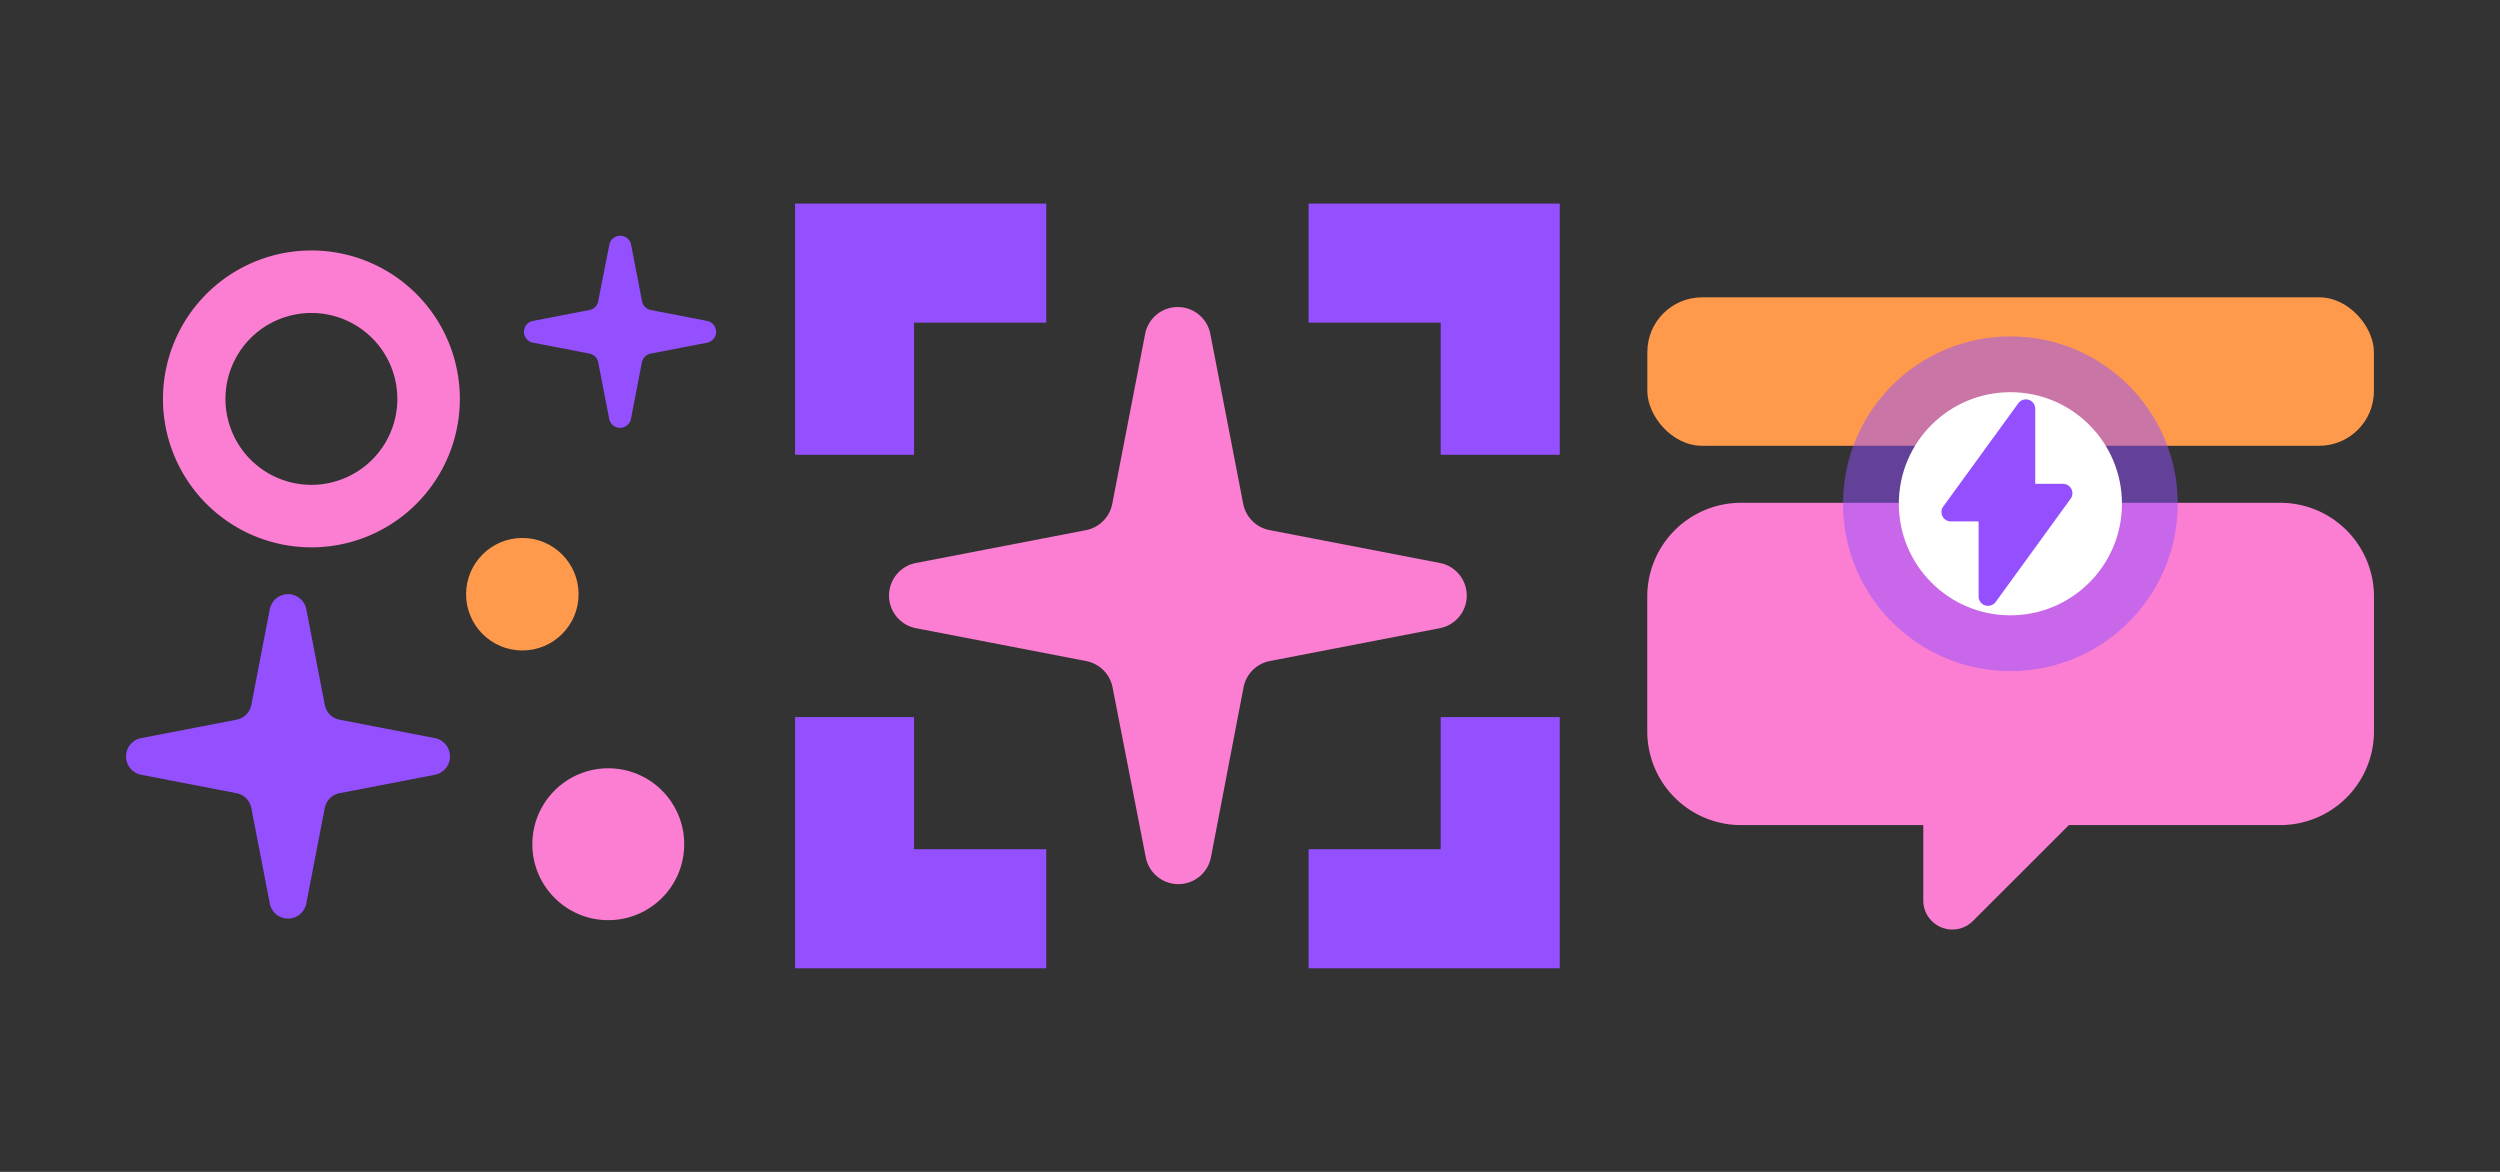 <svg xmlns="http://www.w3.org/2000/svg" viewBox="0 0 320 150"><rect x="0" y="0" width="320" height="150" fill="#333333" stroke="none"/><defs><style>.cls-1,.cls-4{fill:#9450ff;}.cls-2{fill:#fc7ed2;}.cls-3{fill:#ff9a4c;}.cls-4{opacity:0.5;}.cls-5{fill:#fff;}</style></defs><title>addon_target-3-feature3-target</title><g id="Target"><polygon class="cls-1" points="133.92 108.7 117 108.7 117 91.79 101.77 91.79 101.77 123.94 133.92 123.94 133.92 108.7"/><polygon class="cls-1" points="117 58.21 117 41.3 133.92 41.3 133.92 26.06 101.77 26.06 101.77 58.21 117 58.21"/><polygon class="cls-1" points="167.5 41.3 184.41 41.3 184.41 58.21 199.65 58.21 199.65 26.06 167.5 26.06 167.5 41.3"/><polygon class="cls-1" points="184.41 91.79 184.41 108.7 167.5 108.7 167.5 123.94 199.65 123.94 199.65 91.79 184.41 91.79"/><path class="cls-2" d="M162.54,67.86l21.75,4.2a4.25,4.25,0,0,1,0,8.35l-21.75,4.2A4.26,4.26,0,0,0,159.17,88L155,109.74a4.25,4.25,0,0,1-8.34,0L142.41,88A4.26,4.26,0,0,0,139,84.61l-21.75-4.2a4.25,4.25,0,0,1,0-8.35L139,67.86a4.26,4.26,0,0,0,3.37-3.37l4.21-21.76a4.25,4.25,0,0,1,8.34,0l4.21,21.76A4.26,4.26,0,0,0,162.54,67.86Z"/><path class="cls-2" d="M291.93,64.36H222.79A12,12,0,0,0,210.85,76.3V93.61a12,12,0,0,0,11.94,12h23.39v9.64a3.72,3.72,0,0,0,6.36,2.63l12.28-12.27h27.11a12,12,0,0,0,11.94-12V76.3A12,12,0,0,0,291.93,64.36Z"/><rect class="cls-3" x="210.86" y="38.06" width="93" height="19" rx="7"/><circle class="cls-4" cx="257.33" cy="64.48" r="21.42"/><circle class="cls-5" cx="257.33" cy="64.48" r="14.28"/><path class="cls-1" d="M254.46,77.54a1.14,1.14,0,0,1-.37-.05,1.19,1.19,0,0,1-.83-1.15l0-9.6h-3.55a1.19,1.19,0,0,1-1.07-.66,1.18,1.18,0,0,1,.1-1.25l9.6-13.21a1.22,1.22,0,0,1,1.35-.44,1.2,1.2,0,0,1,.82,1.15v9.6h3.56a1.22,1.22,0,0,1,1.07.66,1.2,1.2,0,0,1-.1,1.25l-9.59,13.21A1.19,1.19,0,0,1,254.46,77.54Z"/><circle class="cls-2" cx="77.86" cy="108.06" r="9.72"/><circle class="cls-3" cx="66.86" cy="76.06" r="7.2"/><path class="cls-2" d="M39.86,40.06a11,11,0,1,1-11,11,11,11,0,0,1,11-11m0-8a19,19,0,1,0,19,19,19,19,0,0,0-19-19Z"/><path class="cls-1" d="M43.46,92.12l12.21,2.36a2.39,2.39,0,0,1,0,4.69l-12.21,2.36a2.39,2.39,0,0,0-1.89,1.89l-2.36,12.21a2.38,2.38,0,0,1-4.68,0l-2.36-12.21a2.39,2.39,0,0,0-1.89-1.89L18.06,99.17a2.39,2.39,0,0,1,0-4.69l12.22-2.36a2.39,2.39,0,0,0,1.89-1.89L34.53,78a2.38,2.38,0,0,1,4.68,0l2.36,12.21A2.39,2.39,0,0,0,43.46,92.12Z"/><path class="cls-1" d="M83.28,39.68l7.25,1.4a1.42,1.42,0,0,1,0,2.78l-7.25,1.4a1.42,1.42,0,0,0-1.12,1.12l-1.4,7.25a1.42,1.42,0,0,1-2.78,0l-1.41-7.25a1.41,1.41,0,0,0-1.12-1.12l-7.25-1.4a1.42,1.42,0,0,1,0-2.78l7.25-1.4a1.41,1.41,0,0,0,1.12-1.12L78,31.31a1.42,1.42,0,0,1,2.78,0l1.4,7.25A1.42,1.42,0,0,0,83.28,39.68Z"/></g></svg>